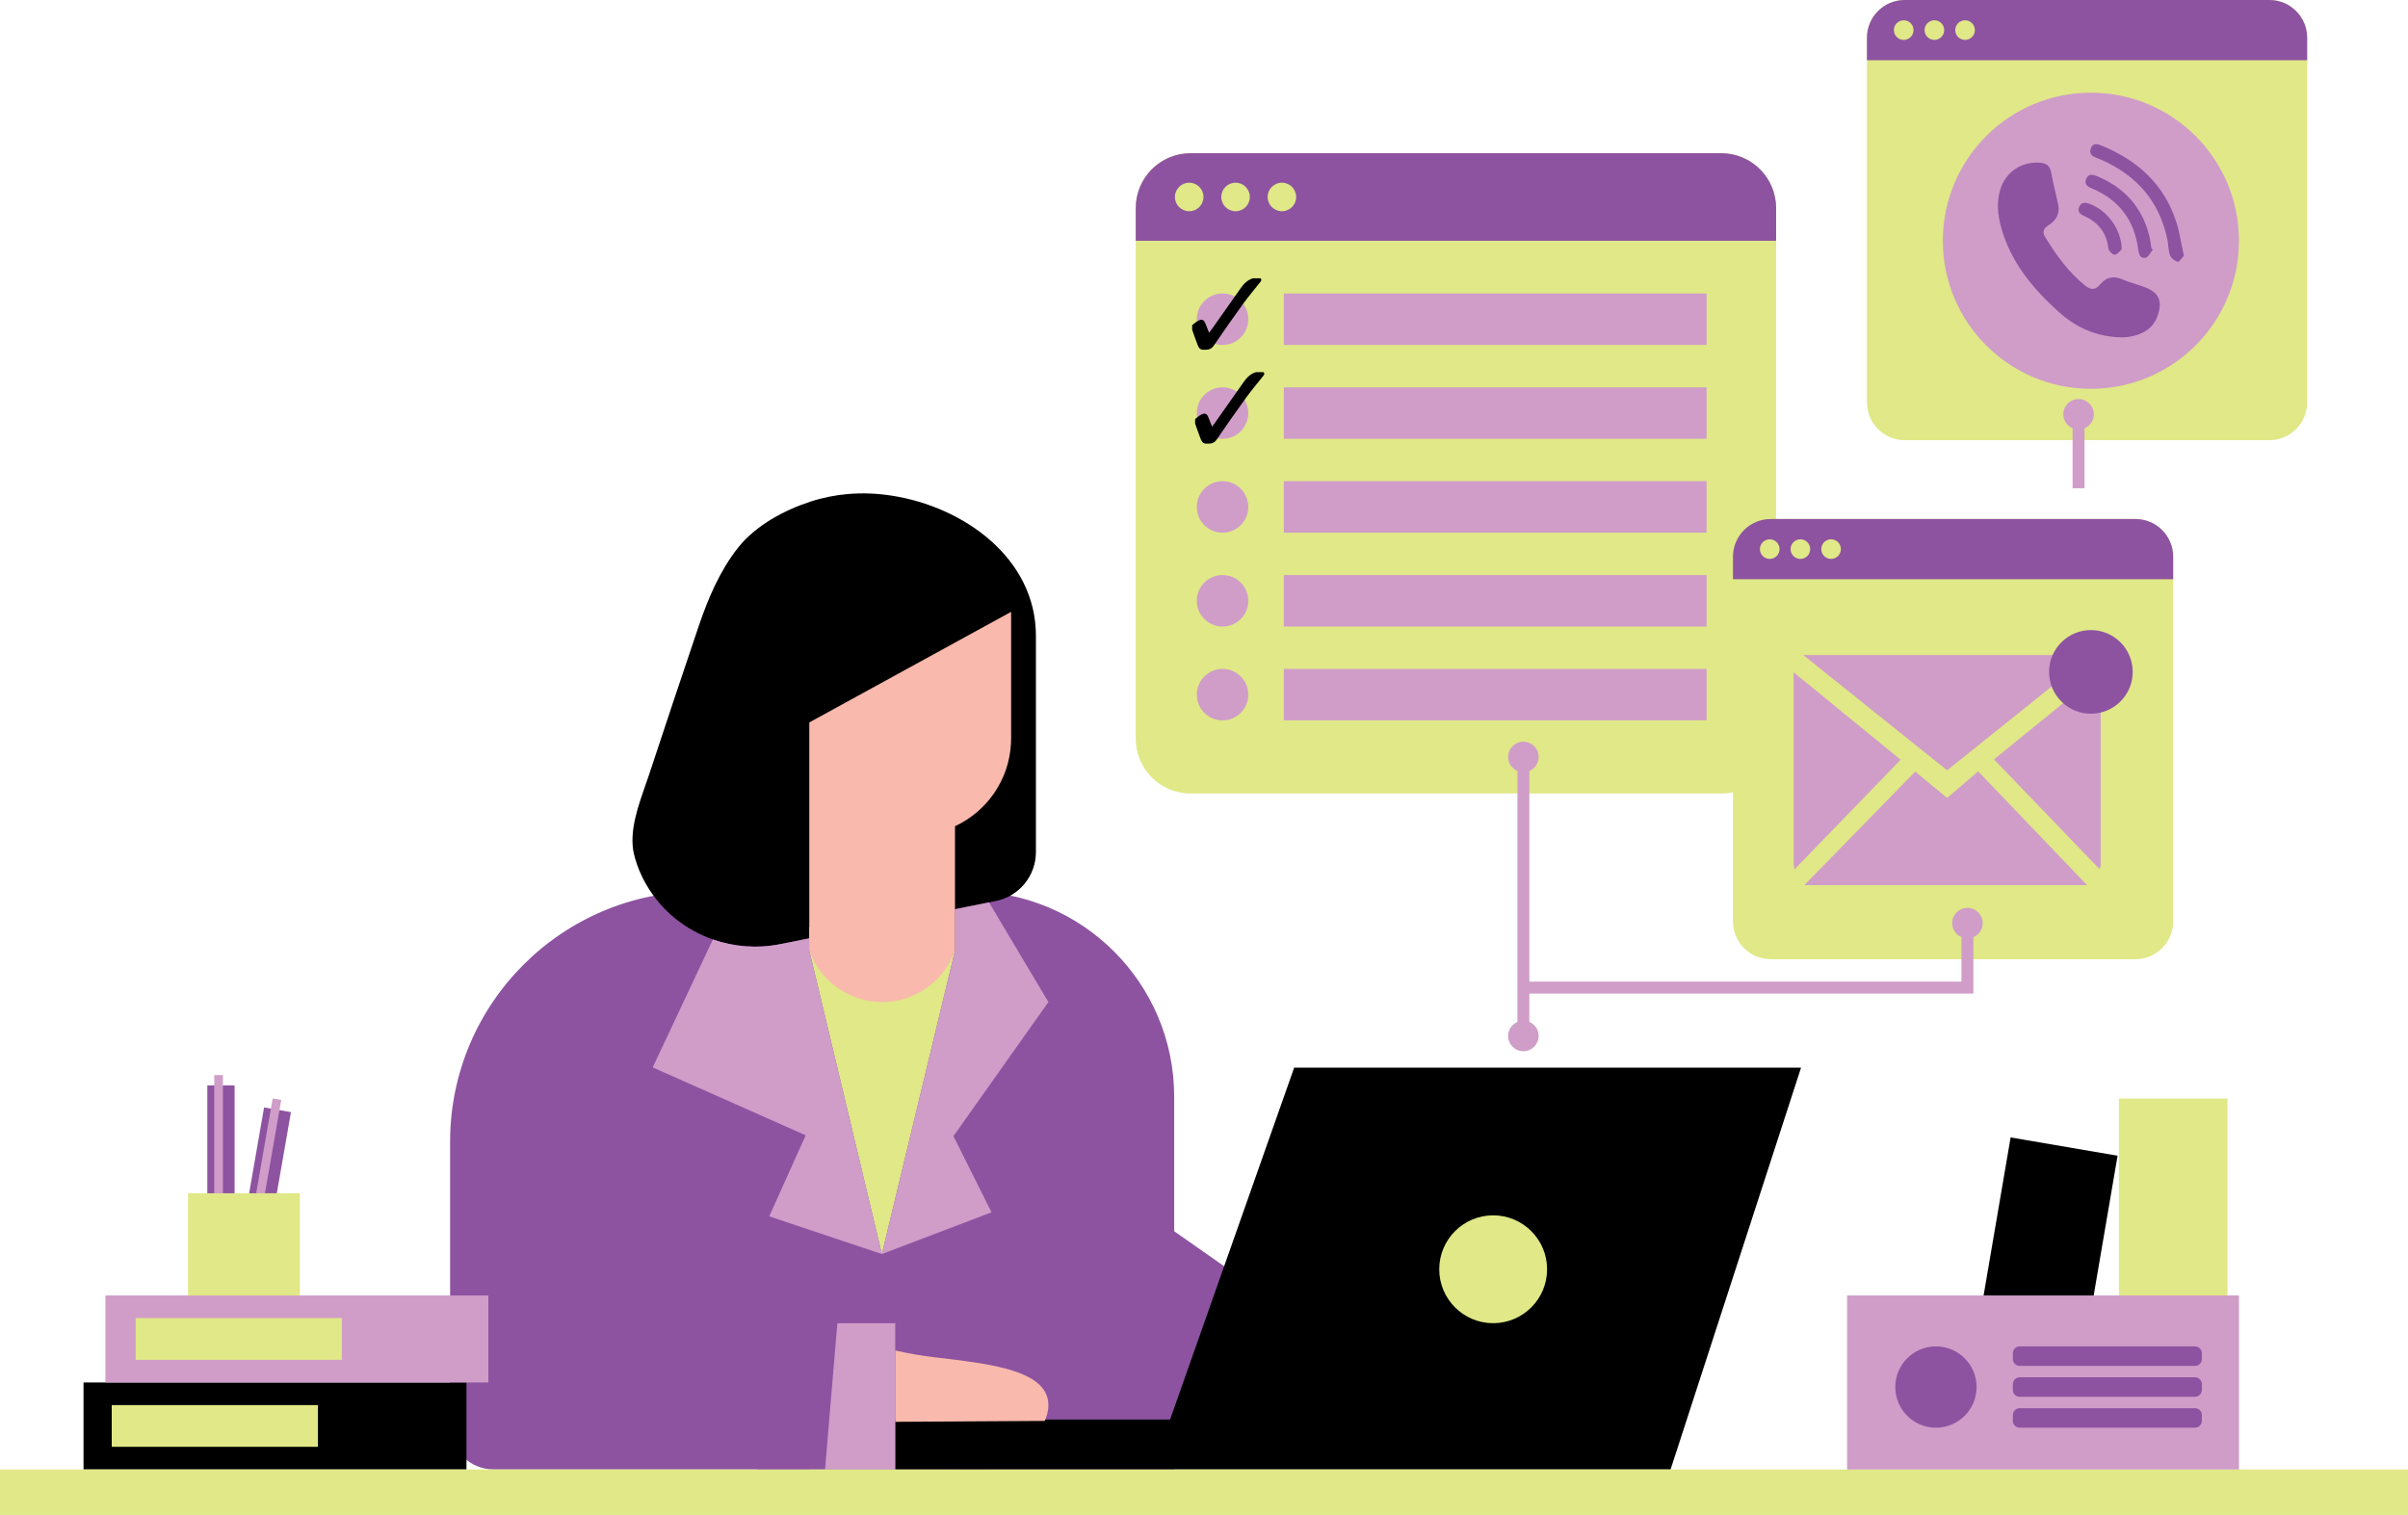 <?xml version="1.0" encoding="UTF-8"?>
<!DOCTYPE svg PUBLIC '-//W3C//DTD SVG 1.0//EN'
          'http://www.w3.org/TR/2001/REC-SVG-20010904/DTD/svg10.dtd'>
<svg height="500.0" preserveAspectRatio="xMidYMid meet" version="1.0" viewBox="0.0 0.0 794.7 500.0" width="794.7" xmlns="http://www.w3.org/2000/svg" xmlns:xlink="http://www.w3.org/1999/xlink" zoomAndPan="magnify"
><g id="change1_1"
  ><path d="M88.683,409.189l-8.87-1.545l7.34-42.135l8.87,1.545L88.683,409.189z M77.422,358.253h-9.004v42.769h9.004 V358.253z M319.772,294.204h-88.575c-45.649,0-82.654,37.006-82.654,82.654v93.736c0,7.951,6.446,14.397,14.397,14.397h224.567 V361.939C387.507,324.53,357.181,294.204,319.772,294.204z" fill="#8D53A1"
  /></g
  ><g id="change2_1"
  ><path d="M86.123,401.444l-2.822-0.492l6.691-38.41l2.822,0.492L86.123,401.444z M73.571,354.843h-2.864v38.988h2.864 V354.843z" fill="#CF9DC8"
  /></g
  ><g id="change3_1"
  ><path d="M294.252,163.584c-4.852-0.748-9.714-0.935-14.38-0.531c-4.222,0.354-8.396,1.191-12.421,2.51 c-8.73,2.844-18.169,7.953-23.907,15.236c-6.024,7.648-9.872,16.762-12.972,25.915c-5.541,16.348-10.974,32.647-16.378,49.015 c-2.392,7.244-6.014,15.61-5.394,23.445c0.128,1.594,0.482,3.15,0.955,4.675c0.591,1.959,1.614,4.793,3.553,8.14 c5.029,8.671,12.913,14.911,21.958,18.071c6.968,2.451,14.636,3.071,22.214,1.555l9.606-1.919l48.09-9.626l11.22-2.244l2.234-0.443 c7.697-1.535,13.248-8.307,13.248-16.161c0,0,0-71.318,0-71.387C341.879,184.273,318.109,167.246,294.252,163.584z"
  /></g
  ><g id="change4_1"
  ><path d="M267.09 305.94H314.989V484.991H267.09z" fill="#E0E887"
  /></g
  ><g id="change1_2"
  ><path d="M425.434,432.925l-39.277,35.597c-2.441-22.742-4.882-45.484-7.324-68.226 C394.367,411.172,409.9,422.048,425.434,432.925z M291.039,413.894l-23.95-100.148l-17.334,171.245h76.928l30.413-111.022 l-41.923-60.223L291.039,413.894z" fill="#8D53A1"
  /></g
  ><g id="change3_2"
  ><path d="M684.201,467.13l-35.299-6.036l14.652-85.683l35.299,6.036L684.201,467.13z M427.107,352.389l-40.95,116.133h-90.709v16.469 h84.902h27.639h143.344l43.055-132.602H427.107z"
  /></g
  ><g id="change5_1"
  ><path d="M333.698,201.527v34.352v7.82c0,0.591-0.018,1.173-0.054,1.747c-0.645,12.102-8.035,22.403-18.47,27.24 v41.061c-3.622,10.175-13.318,17.001-24.105,16.974c-10.741-0.026-20.373-6.842-23.98-16.974V201.519 C289.286,201.519,311.492,201.519,333.698,201.527z M295.448,445.725c4.719,1.073,9.012,1.767,12.836,2.223 c16.662,1.986,34.249,3.809,37.279,12.967c0.995,3.008,0.111,6.029-0.757,8.065c-16.453,0.099-32.905,0.199-49.358,0.298 C295.448,461.427,295.448,453.576,295.448,445.725z" fill="#F9B9AC"
  /></g
  ><g id="change3_3"
  ><path d="M333.996,201.77c-25.648,14.056-51.296,28.113-76.944,42.169c0.438-15.632,0.876-31.264,1.314-46.896 c24.358-3.174,48.717-6.348,73.075-9.521C332.293,192.271,333.144,197.02,333.996,201.77z M153.949,456.281H27.568v28.71h126.381 V456.281z"
  /></g
  ><g id="change2_2"
  ><path d="M253.86,401.457l12.038-26.754l-50.491-22.405l19.861-42.235c6.972,2.45,14.638,3.065,22.209,1.552 l9.611-1.922v4.057l23.95,100.147L253.86,401.457z M346.003,330.718c-6.535-10.964-13.071-21.929-19.606-32.893l-11.22,2.244v13.681 l-24.143,100.146c12.067-4.587,24.134-9.183,36.19-13.769c-4.183-8.386-8.376-16.762-12.559-25.147L346.003,330.718z M295.448,484.991c0-16.091,0-32.182,0-48.274h-19.101c-1.354,16.091-2.709,32.182-4.063,48.274 C280.005,484.991,287.726,484.991,295.448,484.991z M161.176,427.571H34.794v28.71h126.381V427.571z" fill="#CF9DC8"
  /></g
  ><g id="change4_2"
  ><path d="M794.698,500H0v-15.009h794.698V500z M104.934,463.748H36.874v13.776h68.059V463.748z M112.826,448.814 H44.766v-13.776h68.059V448.814z" fill="#E0E887"
  /></g
  ><g id="change4_3"
  ><path d="M717.202,183.749v120.38c0,6.874-5.575,12.449-12.448,12.449h-120.38c-6.874,0-12.448-5.575-12.448-12.449 v-42.656c-1.25,0.273-2.543,0.426-3.874,0.426H392.929c-10,0-18.109-8.11-18.109-18.11V68.667c0-10,8.11-18.11,18.109-18.11h175.122 c10,0,18.109,8.11,18.109,18.11V171.3h118.593C711.628,171.3,717.202,176.875,717.202,183.749z M748.97,0h-120.38 c-6.874,0-12.448,5.575-12.448,12.449v120.38c0,6.874,5.575,12.449,12.448,12.449h120.38c6.874,0,12.448-5.575,12.448-12.449V12.449 C761.419,5.575,755.844,0,748.97,0z M735.108,362.589h-35.812v112.662h35.812V362.589z M98.951,393.831H62.063v33.739h36.888 V393.831z" fill="#E0E887"
  /></g
  ><g id="change2_3"
  ><path d="M411.963,105.359c0,4.691-3.803,8.494-8.494,8.494c-4.691,0-8.494-3.803-8.494-8.494 s3.803-8.494,8.494-8.494C408.16,96.865,411.963,100.668,411.963,105.359z M563.211,96.865H423.703v16.988h139.508V96.865z M403.468,127.842c-4.691,0-8.494,3.803-8.494,8.494s3.803,8.494,8.494,8.494c4.691,0,8.494-3.803,8.494-8.494 S408.16,127.842,403.468,127.842z M563.211,127.842H423.703v16.988h139.508V127.842z M403.468,158.819 c-4.691,0-8.494,3.803-8.494,8.494s3.803,8.494,8.494,8.494c4.691,0,8.494-3.803,8.494-8.494S408.16,158.819,403.468,158.819z M563.211,158.819H423.703v16.988h139.508V158.819z M403.468,189.796c-4.691,0-8.494,3.803-8.494,8.494s3.803,8.494,8.494,8.494 c4.691,0,8.494-3.803,8.494-8.494S408.16,189.796,403.468,189.796z M563.211,189.796H423.703v16.988h139.508V189.796z M403.468,220.773c-4.691,0-8.494,3.803-8.494,8.494s3.803,8.494,8.494,8.494c4.691,0,8.494-3.803,8.494-8.494 S408.16,220.773,403.468,220.773z M563.211,220.773H423.703v16.988h139.508V220.773z" fill="#CF9DC8"
  /></g
  ><g id="change3_4"
  ><path d="M393.443,107.317c0.669-0.498,1.285-1.102,2.02-1.469c1.253-0.625,1.874-0.305,2.383,1.002 c0.354,0.907,0.722,1.808,1.193,2.983c0.477-0.647,0.778-1.04,1.062-1.444c3.136-4.446,6.266-8.897,9.406-13.34 c1.03-1.457,2.247-2.694,4.039-3.197c0.81,0,1.62,0,2.43,0c0.616,0.561,0.136,0.994-0.191,1.41 c-1.796,2.279-3.693,4.485-5.393,6.833c-3.337,4.609-6.619,9.26-9.808,13.972c-0.952,1.407-2.17,1.413-3.548,1.373 c-1.224-0.036-1.547-0.993-1.889-1.871c-0.605-1.554-1.14-3.136-1.705-4.706C393.443,108.348,393.443,107.832,393.443,107.317z M394.427,139.84c0.564,1.57,1.1,3.151,1.705,4.706c0.342,0.879,0.665,1.836,1.889,1.871c1.378,0.04,2.596,0.034,3.548-1.373 c3.189-4.712,6.471-9.363,9.808-13.972c1.7-2.348,3.597-4.554,5.393-6.833c0.328-0.416,0.807-0.849,0.191-1.41 c-0.81,0-1.62,0-2.43,0c-1.792,0.502-3.009,1.739-4.039,3.197c-3.141,4.443-6.27,8.894-9.406,13.34 c-0.285,0.404-0.585,0.796-1.062,1.444c-0.47-1.175-0.839-2.076-1.193-2.983c-0.51-1.307-1.131-1.627-2.383-1.002 c-0.735,0.366-1.351,0.971-2.02,1.469C394.427,138.809,394.427,139.325,394.427,139.84z"
  /></g
  ><g id="change1_3"
  ><path d="M586.161,68.667v10.794H374.82V68.667c0-10,8.11-18.11,18.109-18.11h175.122 C578.051,50.557,586.161,58.667,586.161,68.667z M704.754,171.3h-120.38c-6.874,0-12.449,5.575-12.449,12.449v7.42h145.277v-7.42 C717.203,176.875,711.628,171.3,704.754,171.3z M748.97,0h-120.38c-6.874,0-12.448,5.575-12.448,12.449v7.42h145.277v-7.42 C761.419,5.575,755.844,0,748.97,0z" fill="#8D53A1"
  /></g
  ><g id="change4_4"
  ><path d="M510.579,418.92c0,9.829-7.968,17.797-17.797,17.797c-9.829,0-17.797-7.968-17.797-17.797 c0-9.829,7.968-17.797,17.797-17.797C502.611,401.123,510.579,409.091,510.579,418.92z M392.463,60.298 c-2.602,0-4.711,2.109-4.711,4.711s2.109,4.711,4.711,4.711c2.602,0,4.711-2.109,4.711-4.711S395.065,60.298,392.463,60.298z M412.474,65.009c0,2.602-2.109,4.711-4.711,4.711s-4.711-2.109-4.711-4.711s2.109-4.711,4.711-4.711S412.474,62.407,412.474,65.009 z M427.773,65.009c0,2.602-2.109,4.711-4.711,4.711s-4.711-2.109-4.711-4.711s2.109-4.711,4.711-4.711 S427.773,62.407,427.773,65.009z M587.292,181.235c0,1.789-1.45,3.239-3.239,3.239s-3.239-1.45-3.239-3.239 c0-1.789,1.45-3.239,3.239-3.239S587.292,179.446,587.292,181.235z M597.415,181.235c0,1.789-1.45,3.239-3.239,3.239 c-1.789,0-3.239-1.45-3.239-3.239c0-1.789,1.45-3.239,3.239-3.239C595.965,177.996,597.415,179.446,597.415,181.235z M607.538,181.235c0,1.789-1.45,3.239-3.239,3.239c-1.789,0-3.239-1.45-3.239-3.239c0-1.789,1.45-3.239,3.239-3.239 C606.088,177.996,607.538,179.446,607.538,181.235z M631.509,9.934c0,1.789-1.45,3.239-3.239,3.239c-1.789,0-3.239-1.45-3.239-3.239 s1.45-3.239,3.239-3.239C630.059,6.696,631.509,8.146,631.509,9.934z M641.632,9.934c0,1.789-1.45,3.239-3.239,3.239 c-1.789,0-3.239-1.45-3.239-3.239s1.45-3.239,3.239-3.239C640.182,6.696,641.632,8.146,641.632,9.934z M651.755,9.934 c0,1.789-1.45,3.239-3.239,3.239c-1.789,0-3.239-1.45-3.239-3.239s1.45-3.239,3.239-3.239 C650.305,6.696,651.755,8.146,651.755,9.934z" fill="#E0E887"
  /></g
  ><g id="change2_4"
  ><path d="M693.275,285.845c-0.106,0.27-0.212,0.54-0.391,0.994c-11.614-12.074-23.179-24.096-34.817-36.195 c1.196-0.976,2.336-1.911,3.481-2.841c10.334-8.4,20.669-16.799,31.006-25.196c0.228-0.185,0.48-0.34,0.721-0.508 C693.275,243.348,693.275,264.596,693.275,285.845z M688.78,292.14c-12.056-12.595-23.987-25.06-35.931-37.538 c-3.485,2.976-6.863,5.86-10.255,8.756c-3.549-2.935-7.019-5.803-10.511-8.692c-12.215,12.506-24.336,24.916-36.601,37.473 C626.657,292.14,657.615,292.14,688.78,292.14z M642.596,254.234c15.812-12.67,31.542-25.276,47.453-38.026 c-31.724,0-63.19,0-94.909,0C611.077,228.978,626.829,241.601,642.596,254.234z M591.919,221.879c0,0.61,0,0.972,0,1.334 c0,15.769,0,31.538,0,47.306c0,4.651-0.011,9.303,0.011,13.954c0.004,0.75,0.153,1.5,0.261,2.494 c11.801-12.189,23.383-24.152,35.062-36.214C615.46,241.116,603.762,231.557,591.919,221.879z M690.049,30.598 c-26.986,0-48.863,21.877-48.863,48.863s21.877,48.863,48.863,48.863c26.987,0,48.863-21.877,48.863-48.863 S717.036,30.598,690.049,30.598z" fill="#CF9DC8"
  /></g
  ><g id="change2_5"
  ><path d="M738.913,484.991H609.584v-57.42h129.328V484.991z M649.3,299.647c-2.78,0-5.033,2.253-5.033,5.033 c0,2.081,1.263,3.866,3.064,4.632v14.669H504.724V254.46c1.801-0.766,3.064-2.551,3.064-4.632c0-2.78-2.253-5.033-5.033-5.033 c-2.78,0-5.033,2.253-5.033,5.033c0,2.081,1.264,3.866,3.065,4.633v82.826c-1.801,0.766-3.065,2.552-3.065,4.633 c0,2.78,2.253,5.033,5.033,5.033c2.78,0,5.033-2.253,5.033-5.033c0-2.081-1.263-3.866-3.064-4.632v-9.369h146.545v-18.606 c1.801-0.766,3.065-2.552,3.065-4.633C654.333,301.9,652.08,299.647,649.3,299.647z M687.945,141.369v19.775h-3.937v-19.775 c-1.801-0.766-3.064-2.551-3.064-4.632c0-2.78,2.253-5.033,5.033-5.033c2.78,0,5.033,2.253,5.033,5.033 C691.009,138.817,689.746,140.603,687.945,141.369z" fill="#CF9DC8"
  /></g
  ><g id="change1_4"
  ><path d="M703.848,221.757c0,7.621-6.178,13.799-13.799,13.799c-7.621,0-13.799-6.178-13.799-13.799 c0-7.621,6.178-13.799,13.799-13.799C697.67,207.958,703.848,214.136,703.848,221.757z M702.621,111.171 c4.315-0.743,7.908-2.52,9.453-7.005c1.664-4.831,0.46-7.573-4.205-9.366c-2.441-0.938-5.032-1.516-7.41-2.58 c-3.047-1.364-5.443-0.654-7.458,1.748c-1.538,1.834-3.022,1.744-4.784,0.34c-5.593-4.458-9.651-10.17-13.328-16.192 c-0.99-1.621-0.404-2.785,1.177-3.774c2.503-1.566,3.833-3.805,3.169-6.877c-0.768-3.552-1.658-7.08-2.322-10.651 c-0.403-2.17-1.701-2.953-3.683-3.107c-6.096-0.474-11.392,3.08-13.127,8.988c-1.202,4.093-0.815,8.205,0.303,12.273 c3.155,11.475,10.4,20.202,18.994,27.954c5.699,5.142,12.374,8.195,20.485,8.419C700.594,111.301,701.626,111.343,702.621,111.171z M718.274,73.404c-4.034-12.687-12.998-20.645-25.066-25.495c-1.327-0.533-2.551-0.555-3.154,1.003 c-0.554,1.43-0.014,2.457,1.43,3.01c0.789,0.302,1.572,0.621,2.342,0.966c11.403,5.114,18.766,13.579,21.412,25.917 c0.389,1.813,0.326,3.757,0.937,5.475c0.333,0.936,1.553,1.821,2.557,2.128c0.426,0.13,1.324-1.281,2.003-1.988 C719.871,80.472,719.368,76.844,718.274,73.404z M710.02,81.901c-0.223-1.331-0.359-2.683-0.682-3.989 c-2.367-9.563-8.281-16.054-17.31-19.789c-1.402-0.58-2.885-0.847-3.575,1.04c-0.554,1.515,0.256,2.323,1.626,2.886 c9.073,3.727,14.291,10.461,15.576,20.195c0.203,1.539,0.596,3.189,2.405,2.831c0.95-0.188,1.63-1.738,2.432-2.673 C710.335,82.235,710.177,82.068,710.02,81.901z M689.42,67.231c-1.369-0.455-2.544-0.505-3.203,0.988 c-0.66,1.496,0.11,2.406,1.449,2.992c4.719,2.067,7.547,5.493,8.143,10.758c0.094,0.826,1.575,2.235,2.125,2.109 c1.025-0.235,1.836-1.4,2.261-1.767C700.211,75.668,695.213,69.157,689.42,67.231z M638.908,444.379 c-7.409,0-13.415,6.006-13.415,13.415s6.006,13.415,13.415,13.415c7.409,0,13.415-6.006,13.415-13.415 S646.317,444.379,638.908,444.379z M726.669,448.545v-1.901c0-1.251-1.014-2.265-2.265-2.265h-57.85 c-1.251,0-2.265,1.014-2.265,2.265v1.901c0,1.251,1.014,2.265,2.265,2.265h57.85C725.655,450.81,726.669,449.796,726.669,448.545z M726.669,458.744v-1.901c0-1.251-1.014-2.265-2.265-2.265h-57.85c-1.251,0-2.265,1.014-2.265,2.265v1.901 c0,1.251,1.014,2.265,2.265,2.265h57.85C725.655,461.009,726.669,459.995,726.669,458.744z M726.669,468.944v-1.901 c0-1.251-1.014-2.265-2.265-2.265h-57.85c-1.251,0-2.265,1.014-2.265,2.265v1.901c0,1.251,1.014,2.265,2.265,2.265h57.85 C725.655,471.209,726.669,470.195,726.669,468.944z" fill="#8D53A1"
  /></g
></svg
>
